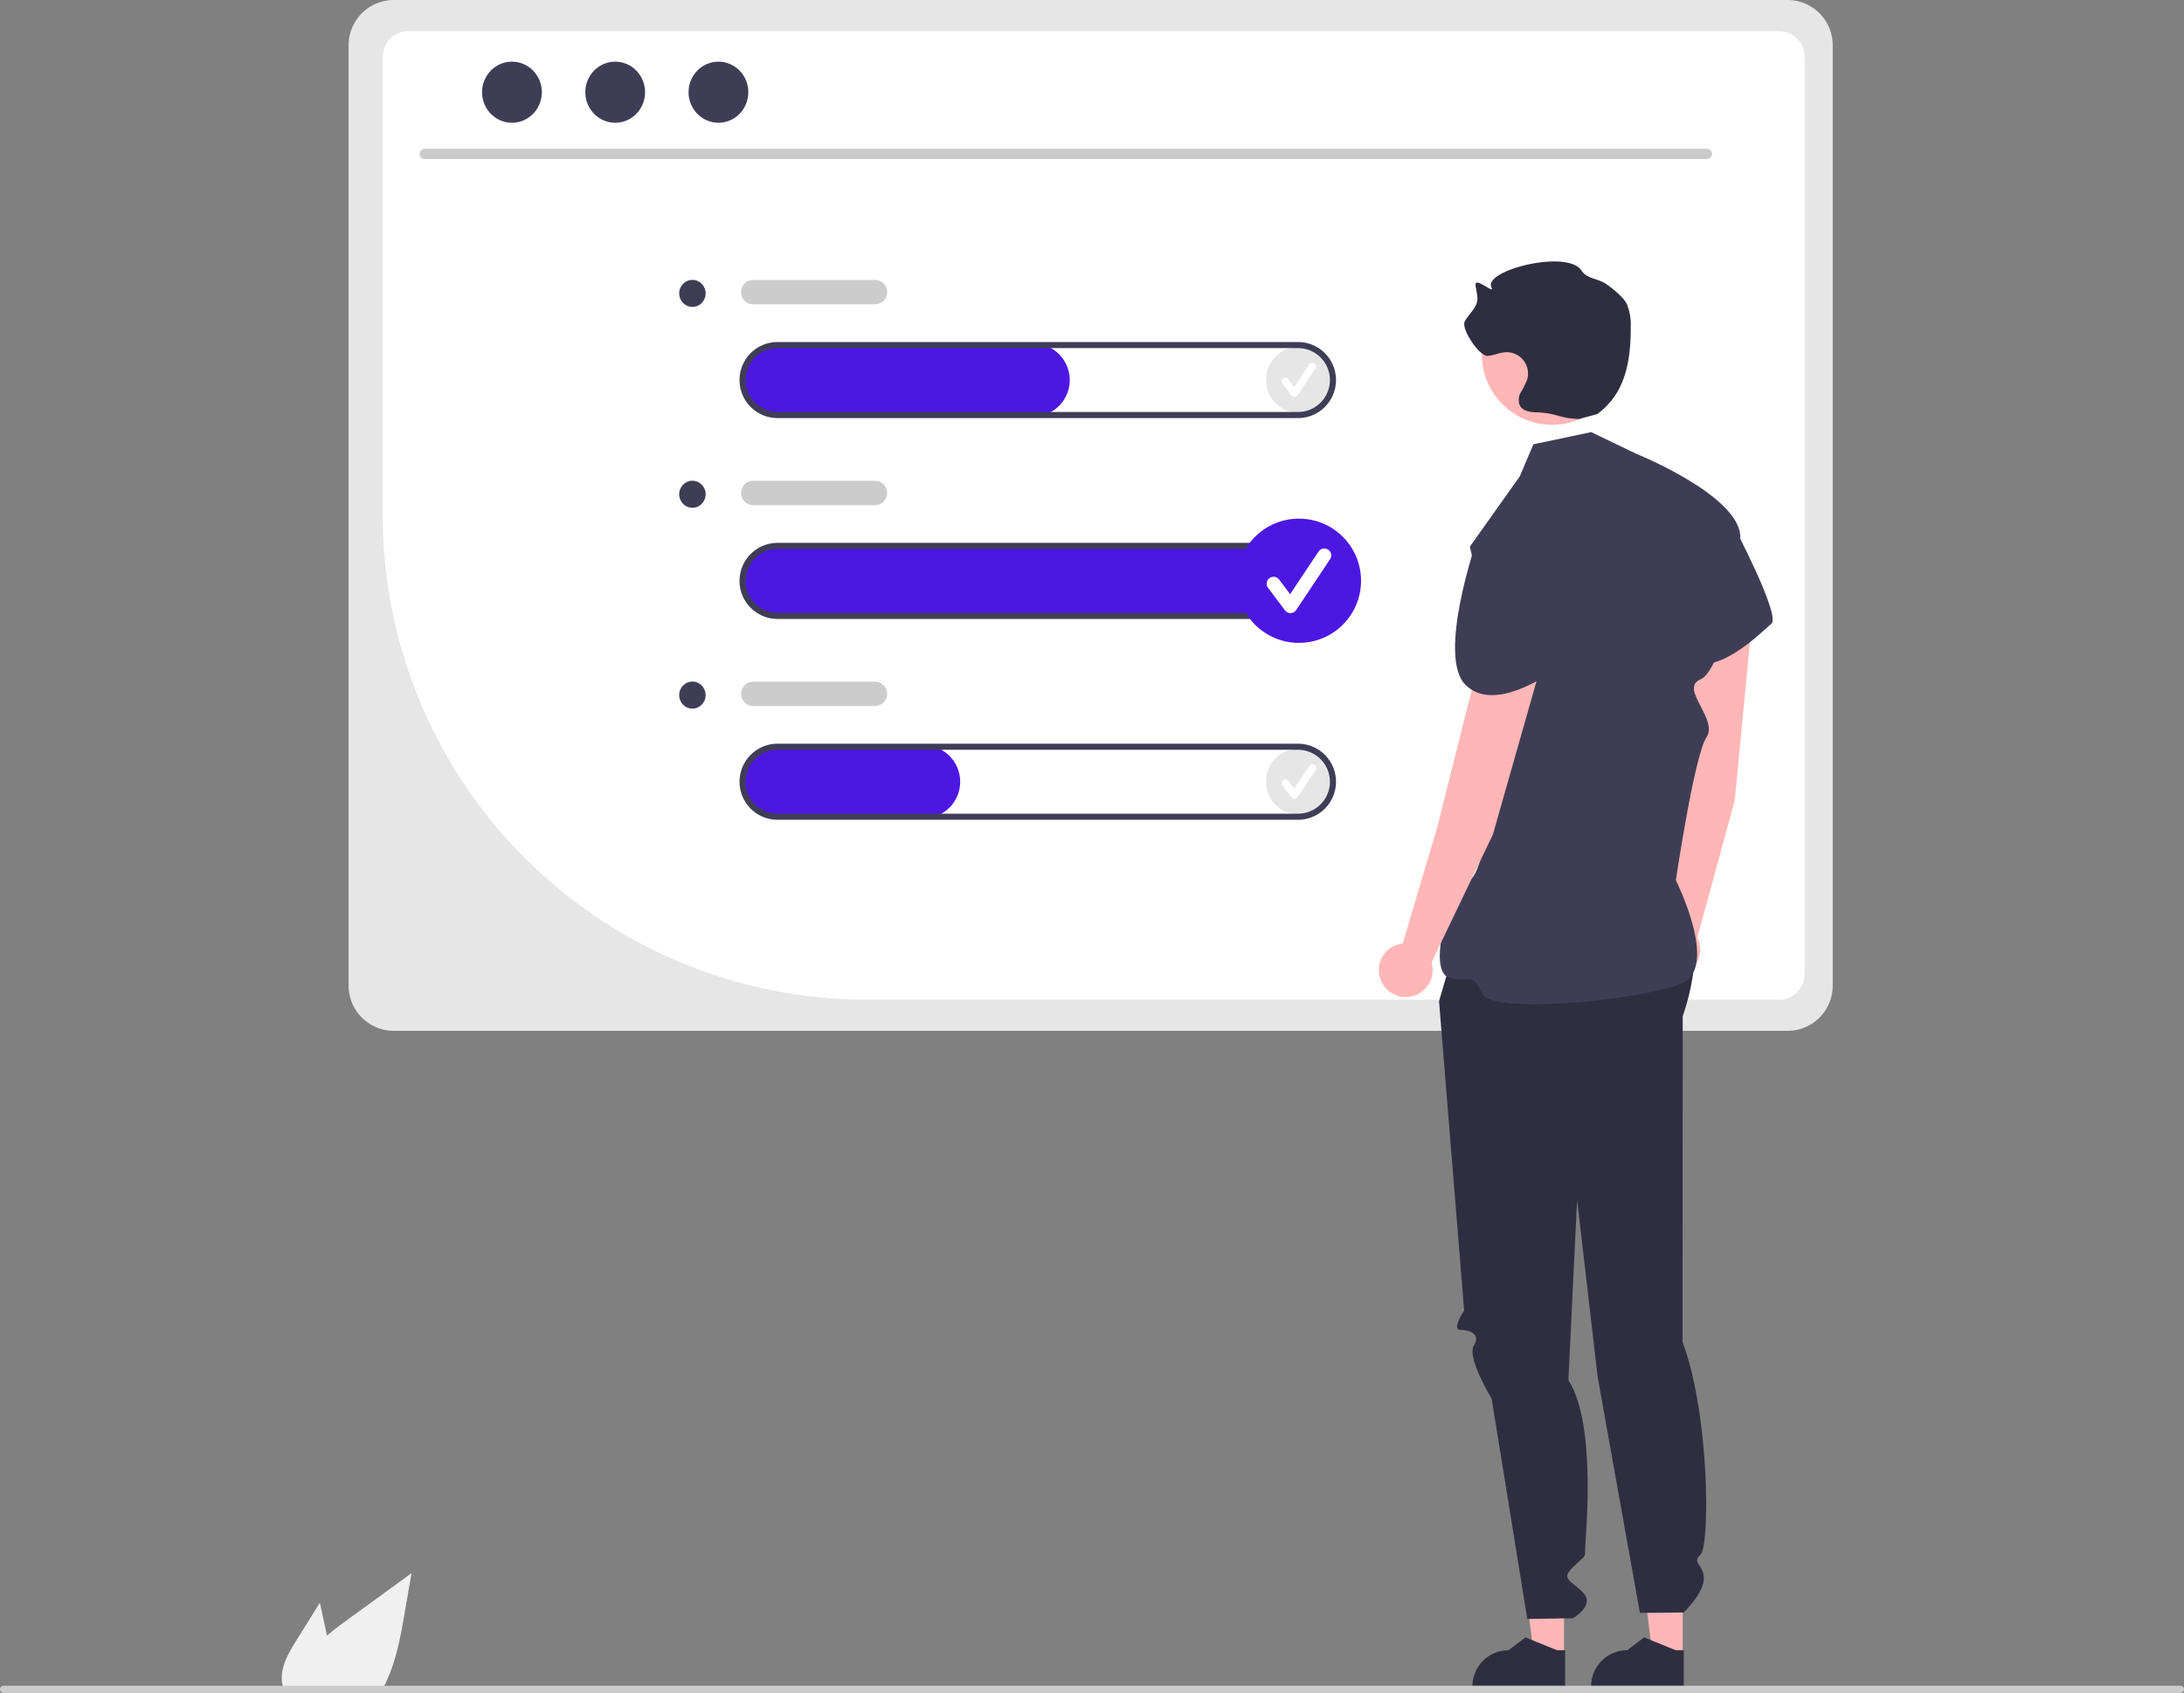 <svg xmlns="http://www.w3.org/2000/svg" data-name="Layer 1" width="717.67" height="556.322" viewBox="0 0 717.67 556.322" xmlns:xlink="http://www.w3.org/1999/xlink"><rect x="0" y="0" width="717.67" height="556.322" fill="#808080" stroke="none"/><path d="M338.564,710.879l7.71-12.39,1.54,7.08c.27,1.24.54,2.5.79,3.75,2.19-1.87,4.52-3.6,6.8-5.26q10.5-7.62,20.99-15.26l-2.19,12.7c-1.35,7.82-2.76,15.8-6.1,22.95-.37.81-.77,1.61-1.2,2.39h-32.54a10.486,10.486,0,0,1-.54-2.24.773.773,0,0,1-.01-.15C333.304,719.599,335.984,715.029,338.564,710.879Z" transform="translate(-241.165 -171.839)" fill="#f0f0f0"/><path d="M828.559,171.839H370.562a14.868,14.868,0,0,0-14.844,14.844V495.741A14.858,14.858,0,0,0,370.562,510.585H828.559a14.858,14.858,0,0,0,14.844-14.844V186.683A14.868,14.868,0,0,0,828.559,171.839Z" transform="translate(-241.165 -171.839)" fill="#e6e6e6"/><path d="M825.737,500.353H525.641A159.157,159.157,0,0,1,366.95,341.661v-151.146a8.456,8.456,0,0,1,8.438-8.455H825.737a8.456,8.456,0,0,1,8.438,8.455V491.914A8.448,8.448,0,0,1,825.737,500.353Z" transform="translate(-241.165 -171.839)" fill="#fff"/><path d="M802.098,224.086H380.709a1.676,1.676,0,0,1,0-3.351H802.098a1.676,1.676,0,0,1,0,3.351Z" transform="translate(-241.165 -171.839)" fill="#cacaca"/><ellipse cx="168.229" cy="30.3" rx="9.821" ry="10.04" fill="#3f3d56"/><ellipse cx="202.155" cy="30.3" rx="9.821" ry="10.04" fill="#3f3d56"/><ellipse cx="236.081" cy="30.3" rx="9.821" ry="10.04" fill="#3f3d56"/><path d="M667.681,374.729H497.033a12.211,12.211,0,0,1-12.324-11.181,12.007,12.007,0,0,1,11.167-12.792q.402-.027.806-.028h171a12,12,0,0,1,0,24Z" transform="translate(-241.165 -171.839)" fill="#4d17e2"/><circle cx="426.832" cy="124.841" r="10.841" fill="#e6e6e6"/><path d="M666.518,302.323a1.206,1.206,0,0,1-.965-.482l-2.958-3.944a1.206,1.206,0,1,1,1.93-1.447l1.935,2.58,4.97-7.455a1.206,1.206,0,0,1,2.012,1.331l-.005.007-5.915,8.873a1.207,1.207,0,0,1-.97.537Z" transform="translate(-241.165 -171.839)" fill="#fff"/><circle cx="426.832" cy="256.841" r="10.841" fill="#e6e6e6"/><path d="M666.518,434.323a1.206,1.206,0,0,1-.965-.482l-2.958-3.944a1.206,1.206,0,1,1,1.93-1.447l1.935,2.58,4.97-7.455a1.206,1.206,0,0,1,2.012,1.331l-.005.007-5.915,8.873a1.207,1.207,0,0,1-.97.537Z" transform="translate(-241.165 -171.839)" fill="#fff"/><path d="M580.681,308.729H497.033a12.211,12.211,0,0,1-12.324-11.181,12.007,12.007,0,0,1,11.167-12.792q.402-.027.806-.028h84a12,12,0,0,1,0,24Z" transform="translate(-241.165 -171.839)" fill="#4d17e2"/><path d="M667.681,309.229h-171a12.5,12.5,0,0,1,0-25h171a12.5,12.5,0,0,1,0,25Zm-171-23a10.5,10.5,0,0,0,0,21h171a10.5,10.5,0,0,0,0-21Z" transform="translate(-241.165 -171.839)" fill="#3f3d56"/><path d="M667.681,375.229h-171a12.5,12.5,0,0,1,0-25h171a12.5,12.5,0,0,1,0,25Zm-171-23a10.5,10.5,0,0,0,0,21h171a10.5,10.5,0,0,0,0-21Z" transform="translate(-241.165 -171.839)" fill="#3f3d56"/><path d="M544.681,440.729H497.033a12.211,12.211,0,0,1-12.324-11.181,12.007,12.007,0,0,1,11.167-12.792q.402-.027.806-.028h48a12,12,0,0,1,0,24Z" transform="translate(-241.165 -171.839)" fill="#4d17e2"/><path d="M667.681,441.229h-171a12.5,12.5,0,0,1,0-25h171a12.5,12.5,0,0,1,0,25Zm-171-23a10.5,10.5,0,0,0,0,21h171a10.5,10.5,0,0,0,0-21Z" transform="translate(-241.165 -171.839)" fill="#3f3d56"/><path d="M528.682,271.839h-40a4,4,0,0,1,0-8h40a4,4,0,0,1,0,8Z" transform="translate(-241.165 -171.839)" fill="#ccc"/><path d="M528.682,337.839h-40a4,4,0,0,1,0-8h40a4,4,0,0,1,0,8Z" transform="translate(-241.165 -171.839)" fill="#ccc"/><path d="M528.682,403.839h-40a4,4,0,0,1,0-8h40a4,4,0,0,1,0,8Z" transform="translate(-241.165 -171.839)" fill="#ccc"/><ellipse cx="227.528" cy="96.417" rx="4.346" ry="4.443" fill="#3f3d56"/><ellipse cx="227.528" cy="162.417" rx="4.346" ry="4.443" fill="#3f3d56"/><ellipse cx="227.528" cy="228.417" rx="4.346" ry="4.443" fill="#3f3d56"/><polygon points="513.946 544.191 504.045 544.19 499.335 506 513.948 506.001 513.946 544.191" fill="#ffb6b6"/><path d="M755.459,726.359l-30.447-.001v-.385a11.851,11.851,0,0,1,11.851-11.851h.001l5.562-4.219,10.377,4.22,2.658 0Z" transform="translate(-241.165 -171.839)" fill="#2f2e41"/><polygon points="552.946 544.191 543.045 544.19 538.335 506 552.948 506.001 552.946 544.191" fill="#ffb6b6"/><path d="M794.459,726.359l-30.447-.001v-.385a11.851,11.851,0,0,1,11.851-11.851h.001l5.562-4.219,10.377,4.22,2.658 0Z" transform="translate(-241.165 -171.839)" fill="#2f2e41"/><path d="M721.039,476.839l-7,24,8.246,101.645s-4.246,6.355-1.246,6.355,6.847,1.409,4.423,5.205,5.86,17.421,5.86,17.421L743.039,703.839l14.929-.22s7.59-4.228,3.331-8.504-7.26-4.276-3.26-8.276,4-2.795,4-5.898,4.008-41.016-5.496-55.559l2.864-59.295,6.745,58.161,13.888,77.591,14.382-.118s6.643-6.403,6.63-11.142-4.104-5.133-1.058-7.936,3.046-45.866-5.954-69.803l.069-107.071s8.843-24.031-.113-33.48S721.039,476.839,721.039,476.839Z" transform="translate(-241.165 -171.839)" fill="#2f2e41"/><path d="M811.18,434.965l6.029-62.449a10.127,10.127,0,0,0-8.98-11.01h0a10.127,10.127,0,0,0-11.169,8.964q-.029.267-.044.535L792.741,436.067l-4.263,39.424a8.837,8.837,0,1,0,10.425,4.466Z" transform="translate(-241.165 -171.839)" fill="#ffb6b6"/><path d="M788.572,340.861l21.722,2.723s16.276,30.678,12.926,33.282-18.488,18.847-29.648,11.4S788.572,340.861,788.572,340.861Z" transform="translate(-241.165 -171.839)" fill="#3f3d56"/><circle cx="509.998" cy="116.532" r="23.056" fill="#ffb6b6"/><path d="M760.072,309.537c-6.616-.217-7.217-1.965-13.833-2.182-2.107-.069-4.593-.358-5.611-2.203a4.862,4.862,0,0,1,.247-4.328,39.517,39.517,0,0,0,2.038-4.009,7.003,7.003,0,0,0-6.938-9.232c-2.013.087-3.904,1.034-5.912,1.207-2.754.237-8.842-8.854-7.575-11.31,1.234-2.391,3.718-4.194,4.108-6.856.255-1.741-.463-3.471-.562-5.228-.146-2.605,6.458,3.269,5.248.957-2.966-5.671,24.988-12.701,29.59-5.598,1.72,2.655,4.785,2.474,7.518,4.068,1.791,1.045,6.312,4.65,7.34,6.897a17.494,17.494,0,0,1,1.309,7.239c.041,11.526-1.715,22.129-11.012,28.942" transform="translate(-241.165 -171.839)" fill="#2f2e41"/><path d="M745.039,317.839l19-4,14.594,7.019s34.519,13.885,34.401,27.577-6.184,43.691-13.151,46.691,6.034,13,2.034,19-10.059,46.991-10.059,46.991,14.165,28.218,2.181,33.722-62.629,10.649-65.876,3.468-3.277-3.262-10.761-5.222.008-29.432,6.761-32.196,10.754-62.764,10.754-62.764l-10.754-46.654L740.571,328.378Z" transform="translate(-241.165 -171.839)" fill="#3f3d56"/><path d="M731.732,446.078l17.166-60.346a10.127,10.127,0,0,0-6.853-12.446h0a10.127,10.127,0,0,0-12.6,6.808q-.077.257-.14.519l-15.909,63.231L702.109,481.859a8.837,8.837,0,1,0,9.452,6.269Z" transform="translate(-241.165 -171.839)" fill="#ffb6b6"/><path d="M726.423,349.442l20.878,6.587s13.58,19.94,8.496,22.785-6.991,2.243-4.38,7.261,6.375,3.06,2.611,5.018-21.577,15.213-31.216,5.88S726.423,349.442,726.423,349.442Z" transform="translate(-241.165 -171.839)" fill="#3f3d56"/><path d="M241.165,726.971a1.186,1.186,0,0,0,1.183,1.19H957.645a1.19,1.19,0,1,0,0-2.38H242.355a1.186,1.186,0,0,0-1.19,1.183Z" transform="translate(-241.165 -171.839)" fill="#ccc"/><circle cx="426.832" cy="190.841" r="20.412" fill="#4d17e2"/><path d="M665.213,373.304a2.27,2.27,0,0,1-1.816-.908l-5.569-7.425a2.271,2.271,0,0,1,3.633-2.724l3.643,4.857,9.357-14.036a2.271,2.271,0,0,1,3.788,2.505l-.009.014-11.137,16.706a2.272,2.272,0,0,1-1.826,1.01Z" transform="translate(-241.165 -171.839)" fill="#fff"/></svg>